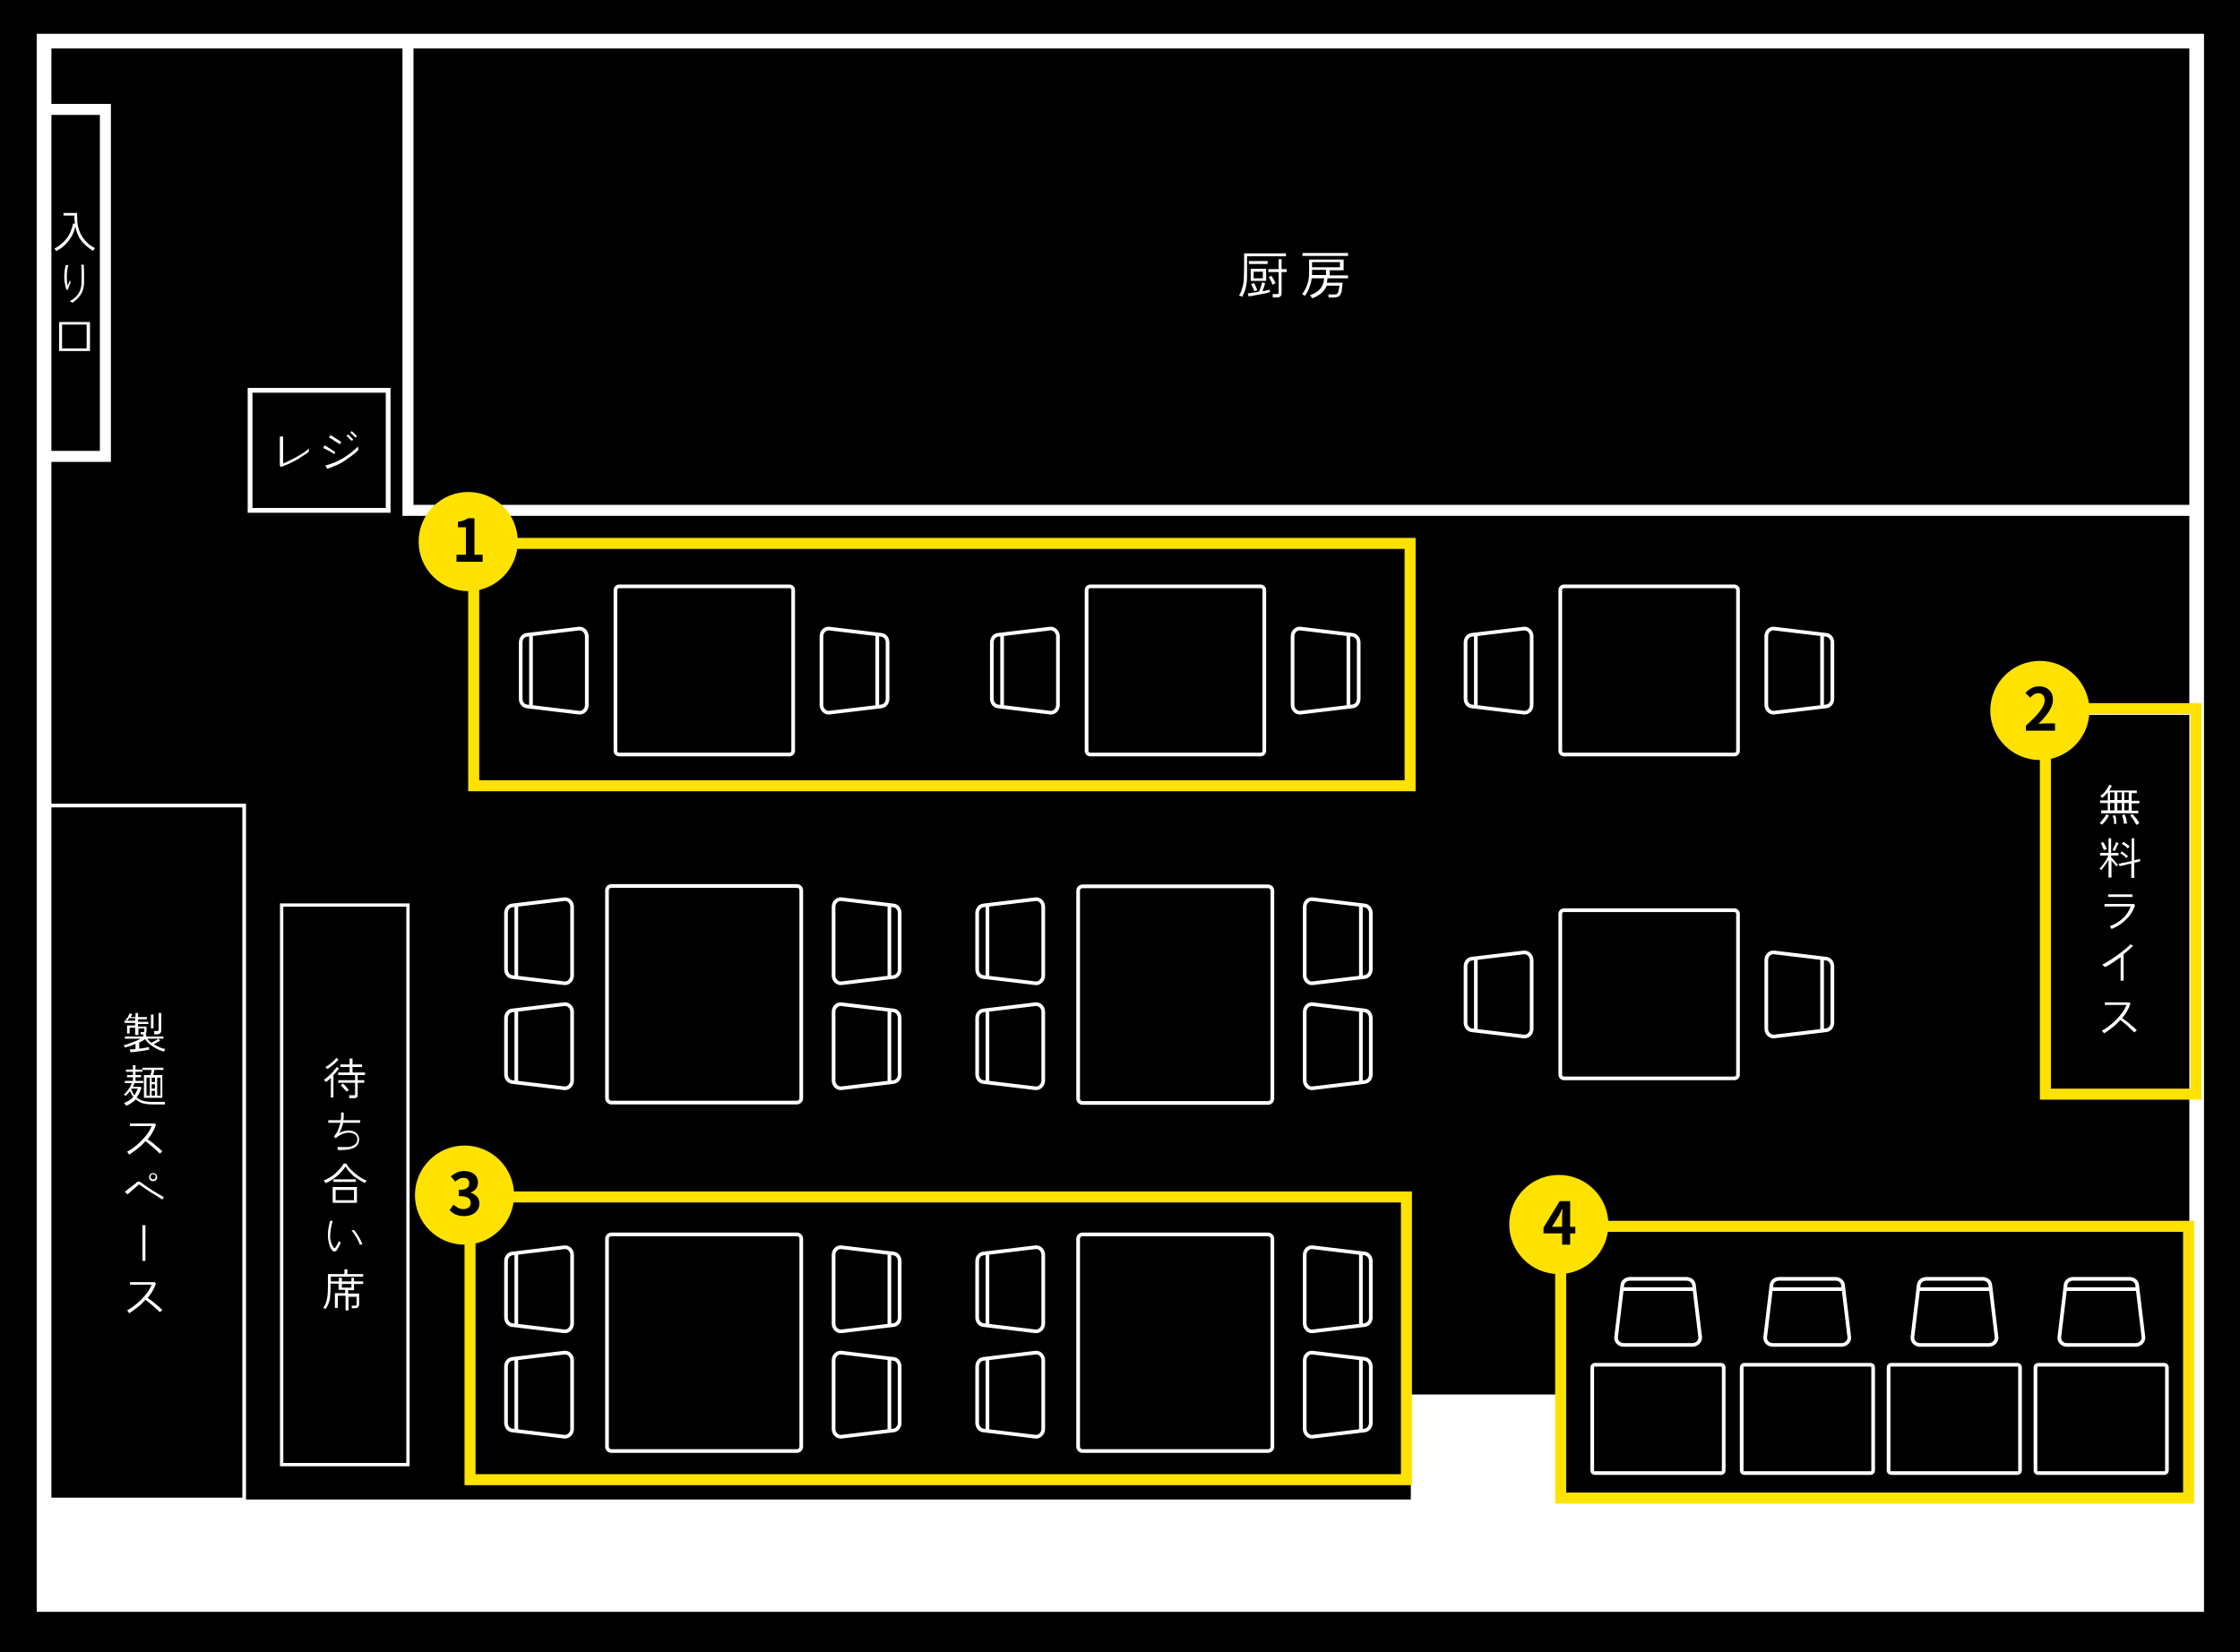 <svg width="610" height="450" viewBox="0 0 610 450" fill="none" xmlns="http://www.w3.org/2000/svg">
<rect x="0" y="0" width="610" height="450" fill="#808080" stroke="none"/>
<g clip-path="url(#clip0_152_145)">
<path d="M610 0H0V450H610V0Z" fill="black"/>
<path d="M105.7 106.3H68.1V139H105.7V106.3Z" stroke="white" stroke-width="1.3" stroke-miterlimit="10"/>
<path d="M28.7 29.8H12V124.3H28.7V29.8Z" stroke="white" stroke-width="3" stroke-miterlimit="10"/>
<path d="M598.1 11.2H111.1V139H598.1V11.2Z" stroke="white" stroke-width="3" stroke-miterlimit="10"/>
<path d="M598.2 11.2H12V437H598.2V11.2Z" stroke="white" stroke-width="4" stroke-miterlimit="10"/>
<path d="M598.2 408.4H12V437H598.2V408.4Z" fill="white"/>
<path d="M346.5 394V337.4C346.5 336.737 345.963 336.2 345.3 336.2H294.8C294.137 336.2 293.6 336.737 293.6 337.4V394C293.6 394.663 294.137 395.2 294.8 395.2H345.3C345.963 395.2 346.5 394.663 346.5 394Z" stroke="white" stroke-miterlimit="10"/>
<path d="M468.7 371.7H434.3C433.913 371.7 433.6 372.013 433.6 372.4V400.5C433.6 400.887 433.913 401.2 434.3 401.2H468.7C469.086 401.2 469.4 400.887 469.4 400.5V372.4C469.4 372.013 469.086 371.7 468.7 371.7Z" stroke="white" stroke-miterlimit="10"/>
<path d="M459.199 348.3H443.899C442.799 348.3 441.899 349 441.799 350L440.099 364.2C439.999 365.3 440.899 366.3 442.199 366.3H460.899C462.099 366.3 463.099 365.3 462.999 364.2L461.299 350C461.199 349 460.299 348.3 459.199 348.3Z" stroke="white" stroke-miterlimit="10"/>
<path d="M441.6 351.1H461.4" stroke="white" stroke-miterlimit="10"/>
<path d="M167.6 160.7V204.5C167.6 205.052 168.047 205.5 168.6 205.5H215C215.552 205.5 216 205.052 216 204.5V160.7C216 160.148 215.552 159.7 215 159.7H168.6C168.047 159.7 167.6 160.148 167.6 160.7Z" stroke="white" stroke-miterlimit="10"/>
<path d="M141.8 175V190.3C141.8 191.4 142.5 192.3 143.5 192.4L157.7 194.1C158.8 194.2 159.8 193.3 159.8 192V173.3C159.8 172.1 158.8 171.1 157.7 171.2L143.5 172.9C142.5 173 141.8 173.9 141.8 175Z" stroke="white" stroke-miterlimit="10"/>
<path d="M144.6 192.5V172.7" stroke="white" stroke-miterlimit="10"/>
<path d="M241.7 190.3V175C241.7 173.9 241 173 240 172.9L225.8 171.2C224.7 171.1 223.7 172 223.7 173.3V192C223.7 193.2 224.7 194.2 225.8 194.1L240 192.4C241 192.3 241.7 191.4 241.7 190.3Z" stroke="white" stroke-miterlimit="10"/>
<path d="M238.9 172.7V192.6" stroke="white" stroke-miterlimit="10"/>
<path d="M295.899 160.7V204.5C295.899 205.052 296.347 205.5 296.899 205.5H343.299C343.852 205.5 344.299 205.052 344.299 204.5V160.7C344.299 160.148 343.852 159.7 343.299 159.7H296.899C296.347 159.7 295.899 160.148 295.899 160.7Z" stroke="white" stroke-miterlimit="10"/>
<path d="M270.1 175V190.3C270.1 191.4 270.8 192.3 271.8 192.4L286 194.1C287.1 194.2 288.1 193.3 288.1 192V173.3C288.1 172.1 287.1 171.1 286 171.2L271.8 172.9C270.8 173 270.1 173.9 270.1 175Z" stroke="white" stroke-miterlimit="10"/>
<path d="M272.899 192.5V172.7" stroke="white" stroke-miterlimit="10"/>
<path d="M370 190.3V175C370 173.9 369.3 173 368.3 172.9L354.1 171.2C353 171.1 352 172 352 173.3V192C352 193.2 353 194.2 354.1 194.1L368.3 192.4C369.3 192.3 370 191.4 370 190.3Z" stroke="white" stroke-miterlimit="10"/>
<path d="M367.2 172.7V192.6" stroke="white" stroke-miterlimit="10"/>
<path d="M424.899 160.7V204.5C424.899 205.052 425.347 205.5 425.899 205.5H472.299C472.852 205.5 473.299 205.052 473.299 204.5V160.7C473.299 160.148 472.852 159.7 472.299 159.7H425.899C425.347 159.7 424.899 160.148 424.899 160.7Z" stroke="white" stroke-miterlimit="10"/>
<path d="M399.1 175V190.3C399.1 191.4 399.8 192.3 400.8 192.4L415 194.1C416.1 194.2 417.1 193.3 417.1 192V173.3C417.1 172.1 416.1 171.1 415 171.2L400.8 172.9C399.8 173 399.1 173.9 399.1 175Z" stroke="white" stroke-miterlimit="10"/>
<path d="M401.899 192.5V172.7" stroke="white" stroke-miterlimit="10"/>
<path d="M499 190.3V175C499 173.9 498.3 173 497.3 172.9L483.1 171.2C482 171.1 481 172 481 173.3V192C481 193.2 482 194.2 483.1 194.1L497.3 192.4C498.3 192.3 499 191.4 499 190.3Z" stroke="white" stroke-miterlimit="10"/>
<path d="M496.2 172.7V192.6" stroke="white" stroke-miterlimit="10"/>
<path d="M424.899 248.9V292.7C424.899 293.252 425.347 293.7 425.899 293.7H472.299C472.852 293.7 473.299 293.252 473.299 292.7V248.9C473.299 248.348 472.852 247.9 472.299 247.9H425.899C425.347 247.9 424.899 248.348 424.899 248.9Z" stroke="white" stroke-miterlimit="10"/>
<path d="M399.1 263.2V278.5C399.1 279.6 399.8 280.5 400.8 280.6L415 282.3C416.1 282.4 417.1 281.5 417.1 280.2V261.5C417.1 260.3 416.1 259.3 415 259.4L400.8 261.1C399.8 261.2 399.1 262.1 399.1 263.2Z" stroke="white" stroke-miterlimit="10"/>
<path d="M401.899 280.7V260.9" stroke="white" stroke-miterlimit="10"/>
<path d="M499 278.5V263.2C499 262.1 498.3 261.2 497.3 261.1L483.1 259.4C482 259.3 481 260.2 481 261.5V280.2C481 281.4 482 282.4 483.1 282.3L497.3 280.6C498.3 280.5 499 279.6 499 278.5Z" stroke="white" stroke-miterlimit="10"/>
<path d="M496.2 261V280.8" stroke="white" stroke-miterlimit="10"/>
<path d="M373.3 358.8V343.5C373.3 342.4 372.6 341.5 371.6 341.4L357.4 339.7C356.3 339.6 355.3 340.5 355.3 341.8V360.5C355.3 361.7 356.3 362.7 357.4 362.6L371.6 360.9C372.6 360.8 373.3 359.9 373.3 358.8Z" stroke="white" stroke-miterlimit="10"/>
<path d="M370.6 341.3V361.1" stroke="white" stroke-miterlimit="10"/>
<path d="M373.3 387.5V372.2C373.3 371.1 372.6 370.2 371.6 370.1L357.4 368.4C356.3 368.3 355.3 369.2 355.3 370.5V389.2C355.3 390.4 356.3 391.4 357.4 391.3L371.6 389.6C372.6 389.5 373.3 388.6 373.3 387.5Z" stroke="white" stroke-miterlimit="10"/>
<path d="M370.6 369.9V389.7" stroke="white" stroke-miterlimit="10"/>
<path d="M266.1 358.8V343.5C266.1 342.4 266.8 341.5 267.8 341.4L282 339.7C283.1 339.6 284.1 340.5 284.1 341.8V360.5C284.1 361.7 283.1 362.7 282 362.6L267.8 360.9C266.8 360.8 266.1 359.9 266.1 358.8Z" stroke="white" stroke-miterlimit="10"/>
<path d="M268.899 341.3V361.1" stroke="white" stroke-miterlimit="10"/>
<path d="M266.1 387.5V372.2C266.1 371.1 266.8 370.2 267.8 370.1L282 368.4C283.1 368.3 284.1 369.2 284.1 370.5V389.2C284.1 390.4 283.1 391.4 282 391.3L267.8 389.6C266.8 389.5 266.1 388.6 266.1 387.5Z" stroke="white" stroke-miterlimit="10"/>
<path d="M268.899 369.9V389.7" stroke="white" stroke-miterlimit="10"/>
<path d="M218.2 394V337.4C218.2 336.737 217.663 336.2 217 336.2H166.5C165.837 336.2 165.3 336.737 165.3 337.4V394C165.3 394.663 165.837 395.2 166.5 395.2H217C217.663 395.2 218.2 394.663 218.2 394Z" stroke="white" stroke-miterlimit="10"/>
<path d="M245 358.8V343.5C245 342.4 244.3 341.5 243.3 341.4L229.1 339.7C228 339.6 227 340.5 227 341.8V360.5C227 361.7 228 362.7 229.1 362.6L243.3 360.9C244.3 360.8 245 359.9 245 358.8Z" stroke="white" stroke-miterlimit="10"/>
<path d="M242.2 341.3V361.1" stroke="white" stroke-miterlimit="10"/>
<path d="M245 387.5V372.2C245 371.1 244.3 370.2 243.3 370.1L229.1 368.4C228 368.3 227 369.2 227 370.5V389.2C227 390.4 228 391.4 229.1 391.3L243.3 389.6C244.3 389.5 245 388.6 245 387.5Z" stroke="white" stroke-miterlimit="10"/>
<path d="M242.2 369.9V389.7" stroke="white" stroke-miterlimit="10"/>
<path d="M137.8 358.8V343.5C137.8 342.4 138.5 341.5 139.5 341.4L153.7 339.7C154.8 339.6 155.8 340.5 155.8 341.8V360.5C155.8 361.7 154.8 362.7 153.7 362.6L139.5 360.9C138.5 360.8 137.8 359.9 137.8 358.8Z" stroke="white" stroke-miterlimit="10"/>
<path d="M140.6 341.3V361.1" stroke="white" stroke-miterlimit="10"/>
<path d="M137.8 387.5V372.2C137.8 371.1 138.5 370.2 139.5 370.1L153.7 368.4C154.8 368.3 155.8 369.2 155.8 370.5V389.2C155.8 390.4 154.8 391.4 153.7 391.3L139.5 389.6C138.5 389.5 137.8 388.6 137.8 387.5Z" stroke="white" stroke-miterlimit="10"/>
<path d="M140.6 369.9V389.7" stroke="white" stroke-miterlimit="10"/>
<path d="M346.5 299.2V242.6C346.5 241.937 345.963 241.4 345.3 241.4H294.8C294.137 241.4 293.6 241.937 293.6 242.6V299.2C293.6 299.863 294.137 300.4 294.8 300.4H345.3C345.963 300.4 346.5 299.863 346.5 299.2Z" stroke="white" stroke-miterlimit="10"/>
<path d="M373.3 264V248.7C373.3 247.6 372.6 246.7 371.6 246.6L357.4 244.9C356.3 244.8 355.3 245.7 355.3 247V265.7C355.3 266.9 356.3 267.9 357.4 267.8L371.6 266.1C372.6 266 373.3 265.1 373.3 264Z" stroke="white" stroke-miterlimit="10"/>
<path d="M370.6 246.4V266.2" stroke="white" stroke-miterlimit="10"/>
<path d="M373.3 292.6V277.3C373.3 276.2 372.6 275.3 371.6 275.2L357.4 273.5C356.3 273.4 355.3 274.3 355.3 275.6V294.3C355.3 295.5 356.3 296.5 357.4 296.4L371.6 294.7C372.6 294.6 373.3 293.7 373.3 292.6Z" stroke="white" stroke-miterlimit="10"/>
<path d="M370.6 275.1V294.9" stroke="white" stroke-miterlimit="10"/>
<path d="M266.1 264V248.7C266.1 247.6 266.8 246.7 267.8 246.6L282 244.9C283.1 244.8 284.1 245.7 284.1 247V265.7C284.1 266.9 283.1 267.9 282 267.8L267.8 266.1C266.8 266 266.1 265.1 266.1 264Z" stroke="white" stroke-miterlimit="10"/>
<path d="M268.899 246.4V266.2" stroke="white" stroke-miterlimit="10"/>
<path d="M266.1 292.6V277.3C266.1 276.2 266.8 275.3 267.8 275.2L282 273.5C283.1 273.4 284.1 274.3 284.1 275.6V294.3C284.1 295.5 283.1 296.5 282 296.4L267.8 294.7C266.8 294.6 266.1 293.7 266.1 292.6Z" stroke="white" stroke-miterlimit="10"/>
<path d="M268.899 275.1V294.9" stroke="white" stroke-miterlimit="10"/>
<path d="M218.2 299.1V242.5C218.2 241.837 217.663 241.3 217 241.3H166.5C165.837 241.3 165.3 241.837 165.3 242.5V299.1C165.3 299.763 165.837 300.3 166.5 300.3H217C217.663 300.3 218.2 299.763 218.2 299.1Z" stroke="white" stroke-miterlimit="10"/>
<path d="M245 264V248.7C245 247.6 244.3 246.7 243.3 246.6L229.1 244.9C228 244.8 227 245.7 227 247V265.7C227 266.9 228 267.9 229.1 267.8L243.3 266.1C244.3 266 245 265.1 245 264Z" stroke="white" stroke-miterlimit="10"/>
<path d="M242.2 246.4V266.2" stroke="white" stroke-miterlimit="10"/>
<path d="M245 292.6V277.3C245 276.2 244.3 275.3 243.3 275.2L229.1 273.5C228 273.4 227 274.3 227 275.6V294.3C227 295.5 228 296.5 229.1 296.4L243.3 294.7C244.3 294.6 245 293.7 245 292.6Z" stroke="white" stroke-miterlimit="10"/>
<path d="M242.2 275.1V294.9" stroke="white" stroke-miterlimit="10"/>
<path d="M137.8 264V248.7C137.8 247.6 138.5 246.7 139.5 246.6L153.7 244.9C154.8 244.8 155.8 245.7 155.8 247V265.7C155.8 266.9 154.8 267.9 153.7 267.8L139.5 266.1C138.5 266 137.8 265.1 137.8 264Z" stroke="white" stroke-miterlimit="10"/>
<path d="M140.6 246.4V266.2" stroke="white" stroke-miterlimit="10"/>
<path d="M137.8 292.6V277.3C137.8 276.2 138.5 275.3 139.5 275.2L153.7 273.5C154.8 273.4 155.8 274.3 155.8 275.6V294.3C155.8 295.5 154.8 296.5 153.7 296.4L139.5 294.7C138.5 294.6 137.8 293.7 137.8 292.6Z" stroke="white" stroke-miterlimit="10"/>
<path d="M140.6 275.1V294.9" stroke="white" stroke-miterlimit="10"/>
<path d="M509.4 371.7H475C474.613 371.7 474.3 372.013 474.3 372.4V400.5C474.3 400.887 474.613 401.2 475 401.2H509.4C509.786 401.2 510.1 400.887 510.1 400.5V372.4C510.1 372.013 509.786 371.7 509.4 371.7Z" stroke="white" stroke-miterlimit="10"/>
<path d="M499.8 348.3H484.5C483.4 348.3 482.5 349 482.4 350L480.7 364.2C480.6 365.3 481.5 366.3 482.8 366.3H501.5C502.7 366.3 503.7 365.3 503.6 364.2L501.9 350C501.8 349 500.9 348.3 499.8 348.3Z" stroke="white" stroke-miterlimit="10"/>
<path d="M482.3 351.1H502.1" stroke="white" stroke-miterlimit="10"/>
<path d="M549.4 371.7H515C514.613 371.7 514.3 372.013 514.3 372.4V400.5C514.3 400.887 514.613 401.2 515 401.2H549.4C549.786 401.2 550.1 400.887 550.1 400.5V372.4C550.1 372.013 549.786 371.7 549.4 371.7Z" stroke="white" stroke-miterlimit="10"/>
<path d="M539.9 348.3H524.6C523.5 348.3 522.6 349 522.5 350L520.8 364.2C520.7 365.3 521.6 366.3 522.9 366.3H541.6C542.8 366.3 543.8 365.3 543.7 364.2L542 350C541.9 349 541 348.3 539.9 348.3Z" stroke="white" stroke-miterlimit="10"/>
<path d="M522.3 351.1H542.1" stroke="white" stroke-miterlimit="10"/>
<path d="M589.4 371.7H555C554.613 371.7 554.3 372.013 554.3 372.4V400.5C554.3 400.887 554.613 401.2 555 401.2H589.4C589.786 401.2 590.1 400.887 590.1 400.5V372.4C590.1 372.013 589.786 371.7 589.4 371.7Z" stroke="white" stroke-miterlimit="10"/>
<path d="M579.9 348.3H564.6C563.5 348.3 562.6 349 562.5 350L560.8 364.2C560.7 365.3 561.6 366.3 562.9 366.3H581.6C582.8 366.3 583.8 365.3 583.7 364.2L582 350C581.9 349 581 348.3 579.9 348.3Z" stroke="white" stroke-miterlimit="10"/>
<path d="M562.399 351.1H582.199" stroke="white" stroke-miterlimit="10"/>
<path d="M598.1 194.1H556.6V298H598.1V194.1Z" stroke="white" stroke-width="1.2" stroke-miterlimit="10"/>
<path d="M66.5 219.4H12V408.4H66.5V219.4Z" stroke="white" stroke-miterlimit="10"/>
<path d="M111.1 246.5H76.7V398.9H111.1V246.5Z" stroke="white" stroke-width="0.9" stroke-miterlimit="10"/>
<path d="M424.9 379.8H384.2V412.5H424.9V379.8Z" fill="white"/>
<path d="M35.5 286.5L35.3 285.8C35.5 285.8 35.7 285.8 36 285.8C36.3 285.8 36.6 285.8 36.9 285.7V284.3C36.4 284.5 35.9 284.7 35.4 284.9C34.9 285.1 34.4 285.2 33.9 285.3C33.9 285.3 33.9 285.2 33.9 285.1C33.9 285.1 33.9 284.9 33.8 284.8C33.8 284.8 33.8 284.6 33.7 284.6C34.2 284.6 34.7 284.4 35.2 284.2C35.7 284 36.3 283.8 36.8 283.6C37.3 283.4 37.8 283.2 38.2 282.9H34V282.3H39V281.5H39.8V282.3H44.5V282.9H40.1C40.4 283.3 40.8 283.7 41.2 284C41.5 283.9 41.8 283.7 42.2 283.5C42.6 283.3 42.9 283.1 43.1 282.9L43.6 283.4C43.4 283.6 43.1 283.7 42.8 283.9C42.5 284.1 42.2 284.2 41.9 284.4C42.3 284.7 42.8 284.9 43.4 285.2C44 285.5 44.5 285.6 45 285.7C45 285.7 45 285.7 44.9 285.9C44.8 286.1 44.8 286.1 44.7 286.2C44.7 286.2 44.7 286.4 44.6 286.4C43.9 286.2 43.3 286 42.6 285.6C42 285.3 41.4 284.9 40.9 284.5C40.4 284.1 39.9 283.6 39.5 283C39.3 283.2 39 283.3 38.8 283.5C38.5 283.7 38.2 283.8 37.9 283.9V285.6C38.4 285.6 38.9 285.5 39.4 285.4C39.9 285.3 40.3 285.2 40.6 285.2V285.9C40.3 285.9 40 286 39.5 286.1C39.1 286.1 38.6 286.3 38.1 286.3C37.6 286.3 37.2 286.4 36.7 286.5C36.2 286.6 35.9 286.5 35.6 286.6L35.5 286.5ZM36.8 281.7V279.9H35.3V281.5H34.6V279.3H36.8V278.6H33.9V278H36.8V277.3H35.2C35 277.6 34.8 277.8 34.7 278C34.7 278 34.7 278 34.5 277.9C34.5 277.9 34.3 277.9 34.3 277.8C34.3 277.7 34.2 277.8 34.1 277.8C34.2 277.7 34.4 277.5 34.6 277.3C34.8 277.1 34.9 276.9 35 276.6C35.1 276.4 35.2 276.2 35.3 276L36 276.2C36 276.3 35.9 276.4 35.8 276.6C35.7 276.8 35.7 276.8 35.6 277H36.9V275.9H37.6V277H40V277.6H37.6V278.3H40.4V278.9H37.6V279.6H39.9V280.8C39.9 281.4 39.6 281.7 38.9 281.7H38.3C38.3 281.7 38.3 281.5 38.3 281.4C38.3 281.3 38.3 281.2 38.3 281.1H38.9C39.2 281.1 39.3 281 39.3 280.8C39.3 280.8 39.3 280.8 39.3 280.6C39.3 280.4 39.3 280.4 39.3 280.3V280.1H37.7V281.9H37L36.8 281.7ZM41.1 280.1V276.3H41.8V280.1H41.1ZM42 281.5C42 281.4 42 281.3 42 281.1C42 281 42 280.8 41.9 280.8H42.8C43 280.8 43.1 280.8 43.1 280.8C43.1 280.8 43.2 280.6 43.2 280.5V275.9H43.9V280.7C43.9 281.3 43.5 281.7 42.8 281.7H41.9L42 281.5Z" fill="white"/>
<path d="M34.2 301C34.2 301 34.2 301 34.1 300.8C34 300.6 34 300.6 33.9 300.6C33.9 300.6 33.8 300.5 33.8 300.4C34.3 300.2 34.7 300 35.2 299.7C35.6 299.4 36 299.1 36.3 298.8C36 298.4 35.7 297.8 35.4 297.2C35.2 297.4 35 297.7 34.8 297.9C34.6 298.1 34.4 298.3 34.2 298.5C34.2 298.5 34.2 298.5 34.1 298.4C34.1 298.4 34 298.3 33.9 298.2C33.9 298.2 33.8 298.2 33.7 298.1C34 297.9 34.3 297.6 34.6 297.2C34.9 296.8 35.1 296.5 35.4 296.1C35.6 295.7 35.8 295.3 35.9 295H34V294.4H36.2V293.4H34.6V292.8H36.2V291.9H34.3V291.3H36.2V290.1H36.9V291.3H38.8V291.9H36.9V292.8H38.4V293.4H36.9V294.4H39V295H36.6C36.6 295.2 36.5 295.3 36.4 295.5C36.3 295.7 36.3 295.8 36.2 296H38.3L38.5 296.2C38.4 296.7 38.2 297.2 38 297.6C37.8 298 37.5 298.5 37.2 298.9C37.7 299.3 38.2 299.6 38.9 299.8C39.6 300 40.3 300.1 41.2 300.1C42.1 300.1 42.8 300.1 43.3 300.1C43.9 300.1 44.4 300.1 44.9 300.1C44.9 300.1 44.9 300.1 44.9 300.3C44.9 300.4 44.9 300.5 44.9 300.6C44.9 300.7 44.9 300.8 44.9 300.8C44.6 300.8 44.1 300.8 43.5 300.8C42.9 300.8 42.2 300.8 41.4 300.8C40.6 300.8 39.6 300.7 38.9 300.5C38.2 300.3 37.5 299.9 37 299.4C36.3 300.1 35.5 300.7 34.5 301.1L34.2 301ZM36.6 298.3C37 297.7 37.3 297.1 37.5 296.5H35.7C35.8 296.9 36 297.2 36.1 297.5C36.2 297.8 36.4 298.1 36.6 298.3ZM39.2 299V292.8H41C41 292.6 41 292.4 41.2 292.1C41.2 291.8 41.3 291.6 41.3 291.4H38.8V290.8H44.5V291.4H42C42 291.6 42 291.8 41.9 292.1C41.9 292.4 41.8 292.6 41.7 292.8H44.2V299H39.1H39.2ZM39.9 298.4H40.8V293.5H39.9V298.4ZM41.3 294.7H42.2V293.5H41.3V294.7ZM41.3 296.5H42.2V295.3H41.3V296.5ZM41.3 298.4H42.2V297.1H41.3V298.4ZM42.8 298.4H43.7V293.5H42.8V298.4Z" fill="white"/>
<path d="M35.101 314.4C35.101 314.4 35.101 314.3 35.001 314.2C35.001 314.2 34.801 314 34.801 313.9C34.801 313.9 34.701 313.8 34.601 313.7C35.301 313.3 36.001 312.9 36.701 312.3C37.401 311.8 38.001 311.2 38.601 310.6C39.201 310 39.701 309.4 40.201 308.7C40.701 308 41.001 307.4 41.301 306.7C41.001 306.7 40.701 306.7 40.301 306.7C39.901 306.7 39.401 306.7 39.001 306.7C38.501 306.7 38.001 306.7 37.601 306.7C37.101 306.7 36.701 306.7 36.301 306.7C35.901 306.7 35.601 306.7 35.401 306.7C35.401 306.7 35.401 306.6 35.401 306.5C35.401 306.4 35.401 306.3 35.401 306.2C35.401 306.1 35.401 306 35.401 306C35.601 306 35.901 306 36.301 306C36.701 306 37.101 306 37.501 306C37.901 306 38.401 306 38.901 306C39.401 306 39.801 306 40.301 306C40.701 306 41.101 306 41.401 306C41.701 306 42.001 306 42.101 306C42.101 306 42.101 306 42.301 306.2C42.501 306.4 42.401 306.3 42.501 306.4C42.501 306.4 42.401 306.6 42.301 306.7C42.301 306.8 42.201 306.9 42.201 307.1C41.701 308.2 41.101 309.3 40.201 310.3C40.501 310.5 40.801 310.7 41.201 311C41.601 311.3 42.001 311.6 42.301 311.9C42.701 312.2 43.001 312.5 43.401 312.8C43.701 313.1 44.001 313.4 44.201 313.6C44.201 313.6 44.201 313.6 44.001 313.8C44.001 313.8 43.801 314 43.701 314C43.601 314 43.601 314.1 43.501 314.2C43.301 314 43.101 313.7 42.701 313.4C42.401 313.1 42.001 312.8 41.601 312.4C41.201 312.1 40.801 311.8 40.501 311.5C40.201 311.2 39.801 311 39.601 310.8C39.001 311.5 38.301 312.2 37.501 312.8C36.701 313.4 36.001 314 35.101 314.5V314.4Z" fill="white"/>
<path d="M44.2 326.7C44 326.6 43.7 326.4 43.4 326.2C43.1 326 42.7 325.7 42.3 325.5C41.9 325.2 41.5 325 41 324.7C40.6 324.4 40.2 324.2 39.8 323.9C39.4 323.6 39.1 323.4 38.8 323.2C38.5 323 38.3 322.9 38.2 322.8C38.1 322.7 38 322.6 37.9 322.6C37.9 322.6 37.7 322.6 37.6 322.8C37.6 322.8 37.5 322.9 37.3 323.1C37.1 323.2 36.9 323.4 36.7 323.6C36.5 323.8 36.2 324 36 324.2C35.8 324.4 35.5 324.6 35.3 324.8C35.1 325 34.9 325.2 34.7 325.3C34.7 325.3 34.7 325.2 34.5 325.1C34.5 325.1 34.3 324.9 34.2 324.8C34.1 324.7 34.1 324.7 34 324.6C34.2 324.5 34.4 324.3 34.6 324.1C34.8 323.9 35.1 323.7 35.4 323.5C35.7 323.3 35.9 323.1 36.2 322.9C36.5 322.7 36.7 322.5 36.8 322.4C37 322.3 37.1 322.2 37.1 322.1C37.3 321.9 37.6 321.8 37.7 321.8C37.8 321.8 38.1 321.8 38.4 322.1C38.5 322.1 38.7 322.3 39 322.5C39.3 322.7 39.6 322.9 40 323.2C40.4 323.5 40.8 323.7 41.2 324C41.6 324.3 42.1 324.6 42.5 324.8C42.9 325.1 43.3 325.3 43.7 325.5C44.1 325.7 44.3 325.9 44.6 326C44.6 326 44.6 326 44.5 326.2C44.5 326.3 44.4 326.4 44.3 326.5L44.2 326.7ZM41.7 321.7C41.4 321.7 41.1 321.6 40.9 321.4C40.7 321.2 40.6 320.9 40.6 320.6C40.6 320.3 40.7 320 40.9 319.8C41.1 319.6 41.4 319.5 41.7 319.5C42 319.5 42.3 319.6 42.5 319.8C42.7 320 42.8 320.3 42.8 320.6C42.8 320.9 42.7 321.2 42.5 321.4C42.3 321.6 42 321.7 41.7 321.7ZM41.7 321.2C41.9 321.2 42.1 321.2 42.2 321C42.3 320.9 42.4 320.7 42.4 320.5C42.4 320.3 42.4 320.1 42.2 320C42.1 319.9 41.9 319.8 41.7 319.8C41.5 319.8 41.3 319.8 41.2 320C41.1 320.1 41 320.3 41 320.5C41 320.7 41 320.9 41.2 321C41.3 321.1 41.5 321.2 41.7 321.2Z" fill="white"/>
<path d="M38.8 343.5C38.8 343.2 38.8 342.8 38.8 342.3C38.8 341.8 38.8 341.2 38.8 340.6C38.8 340 38.8 339.3 38.8 338.6V336.6C38.8 336 38.8 335.4 38.8 334.9C38.8 334.4 38.8 334 38.8 333.7H39.6C39.6 334 39.6 334.4 39.6 334.9C39.6 335.4 39.6 336 39.6 336.6C39.6 337.2 39.6 337.9 39.6 338.5C39.6 339.1 39.6 339.8 39.6 340.4C39.6 341 39.6 341.6 39.6 342.1C39.6 342.6 39.6 343 39.6 343.4H38.8V343.5Z" fill="white"/>
<path d="M35.101 357.6C35.101 357.6 35.101 357.5 35.001 357.4C35.001 357.4 34.801 357.2 34.801 357.1C34.801 357.1 34.701 357 34.601 356.9C35.301 356.5 36.001 356.1 36.701 355.5C37.401 355 38.001 354.4 38.601 353.8C39.201 353.2 39.701 352.6 40.201 351.9C40.701 351.2 41.001 350.6 41.301 349.9C41.001 349.9 40.701 349.9 40.301 349.9C39.901 349.9 39.401 349.9 39.001 349.9C38.501 349.9 38.001 349.9 37.601 349.9C37.101 349.9 36.701 349.9 36.301 349.9C35.901 349.9 35.601 349.9 35.401 349.9C35.401 349.9 35.401 349.8 35.401 349.7C35.401 349.6 35.401 349.5 35.401 349.4C35.401 349.3 35.401 349.2 35.401 349.2C35.601 349.2 35.901 349.2 36.301 349.2C36.701 349.2 37.101 349.2 37.501 349.2C37.901 349.2 38.401 349.2 38.901 349.2C39.401 349.2 39.801 349.2 40.301 349.2C40.701 349.2 41.101 349.2 41.401 349.2C41.701 349.2 42.001 349.2 42.101 349.2C42.101 349.2 42.101 349.2 42.301 349.4C42.501 349.6 42.401 349.5 42.501 349.6C42.501 349.6 42.401 349.8 42.301 349.9C42.301 350 42.201 350.1 42.201 350.3C41.701 351.4 41.101 352.5 40.201 353.5C40.501 353.7 40.801 353.9 41.201 354.2C41.601 354.5 42.001 354.8 42.301 355.1C42.701 355.4 43.001 355.7 43.401 356C43.701 356.3 44.001 356.6 44.201 356.8C44.201 356.8 44.201 356.8 44.001 357C44.001 357 43.801 357.2 43.701 357.2C43.601 357.2 43.601 357.3 43.501 357.4C43.301 357.2 43.101 356.9 42.701 356.6C42.401 356.3 42.001 356 41.601 355.6C41.201 355.3 40.801 355 40.501 354.7C40.201 354.4 39.801 354.2 39.601 354C39.001 354.7 38.301 355.4 37.501 356C36.701 356.6 36.001 357.2 35.101 357.7V357.6Z" fill="white"/>
<path d="M25.3 68.3C24 67.5 22.9 66.5 22.1 65.5C21.3 64.5 20.8 63.1 20.5 61.7C20.3 62.6 20 63.5 19.5 64.4C19 65.2 18.4 66 17.7 66.7C17 67.4 16.2 67.9 15.3 68.4C15.3 68.4 15.3 68.3 15.2 68.2C15.2 68.2 15.1 68 15 67.9C15 67.9 14.9 67.8 14.8 67.7C15.8 67.2 16.6 66.6 17.3 65.9C18 65.2 18.6 64.4 19 63.6C19.4 62.7 19.7 61.9 19.9 60.9H20.4C20.3 60.3 20.2 59.5 20.3 58.7H17.3V58H21C21 59.6 21 61 21.4 62.2C21.7 63.4 22.3 64.4 23 65.3C23.7 66.2 24.7 67 25.9 67.6C25.9 67.6 25.8 67.6 25.7 67.8C25.6 68 25.5 68 25.5 68.1C25.5 68.1 25.4 68.3 25.3 68.3Z" fill="white"/>
<path d="M18.7 78.8C18.7 78.9 18.5 79 18.4 79C18.3 79 18.1 79 18.1 78.8C17.9 78.4 17.8 78 17.7 77.4C17.6 76.8 17.5 76.2 17.5 75.6C17.5 75 17.5 74.6 17.6 74C17.6 73.4 17.8 72.8 17.9 72.2C17.9 72.2 18 72.2 18.1 72.2C18.2 72.2 18.3 72.2 18.4 72.2C18.5 72.2 18.6 72.2 18.6 72.2C18.3 73.3 18.2 74.3 18.2 75.2C18.2 76.1 18.2 76.9 18.4 77.6V77.7C18.4 77.7 18.4 77.7 18.5 77.6C18.5 77.5 18.6 77.4 18.7 77.2C18.7 77 18.9 76.9 18.9 76.7C18.9 76.5 19 76.4 19.1 76.3C19.1 76.3 19.1 76.3 19.1 76.5C19.1 76.7 19.1 76.7 19.2 76.8C19.2 76.8 19.2 76.9 19.2 77C19.2 77.2 19 77.4 18.9 77.7C18.8 78 18.7 78.2 18.6 78.5C18.5 78.7 18.4 78.9 18.3 79.1L18.7 78.8ZM19.7 82.5C19.7 82.5 19.7 82.5 19.5 82.3C19.5 82.3 19.3 82.1 19.2 82.1C19.1 82.1 19 82 19 82C20.1 81.5 20.9 80.7 21.4 79.9C22 79 22.2 78 22.2 76.7C22.2 75.4 22.2 75.4 22.2 74.8C22.2 74.3 22.2 73.8 22.2 73.3C22.2 72.9 22.2 72.5 22.1 72.1C22.1 72.1 22.2 72.1 22.3 72.1C22.4 72.1 22.5 72.1 22.6 72.1C22.7 72.1 22.8 72.1 22.8 72.1C22.8 72.7 22.9 73.4 22.9 74.2C22.9 75 22.9 75.8 22.9 76.7C22.9 78.1 22.6 79.3 22 80.2C21.4 81.1 20.6 81.9 19.5 82.6L19.7 82.5Z" fill="white"/>
<path d="M16.1 95.6V87.7H24.5V95.6H16.1ZM16.9 94.9H23.6V88.4H16.9V94.9Z" fill="white"/>
<path d="M90.1 299V293.6C89.9 293.8 89.6 294 89.4 294.2C89.2 294.4 88.9 294.6 88.7 294.7C88.7 294.7 88.7 294.7 88.6 294.5C88.6 294.5 88.5 294.3 88.4 294.3C88.4 294.3 88.3 294.2 88.2 294.1C88.5 293.9 88.8 293.7 89.1 293.4C89.4 293.1 89.8 292.8 90.1 292.5C90.4 292.2 90.8 291.8 91 291.5C91.3 291.2 91.5 290.9 91.7 290.6L92.3 291C92.1 291.3 91.9 291.6 91.6 291.9C91.4 292.2 91.1 292.5 90.8 292.8V298.9H90L90.1 299ZM89.1 291.2C89.1 291.2 89.1 291.2 89 291C89 291 88.9 290.8 88.8 290.8C88.8 290.8 88.7 290.7 88.6 290.6C89 290.4 89.4 290.2 89.7 289.9C90.1 289.6 90.5 289.3 90.8 289C91.1 288.7 91.4 288.4 91.6 288.1L92.2 288.6C91.9 288.9 91.6 289.2 91.2 289.6C90.8 289.9 90.5 290.2 90.1 290.5C89.7 290.8 89.4 291 89.1 291.2ZM95.1 299C95.1 298.9 95.1 298.8 95.1 298.6C95.1 298.4 95.1 298.3 95 298.3H96.2C96.4 298.3 96.5 298.3 96.6 298.3C96.6 298.3 96.7 298.1 96.7 298V294.9H92.1V294.2H96.7V292.8H92.1V292.1H95.2V290.6H92.7V289.9H95.2V288.3H96V289.9H98.6V290.6H96V292.1H99.4V292.8H97.4V294.2H99.2V294.9H97.4V298.2C97.4 298.5 97.4 298.8 97.1 298.9C96.9 299.1 96.6 299.1 96.3 299.1H95.1V299ZM94.4 297.4C94.3 297.2 94.1 297 93.9 296.8C93.7 296.6 93.5 296.3 93.3 296.1C93.1 295.9 92.9 295.7 92.8 295.6L93.4 295.1C93.5 295.2 93.7 295.4 93.9 295.6C94.1 295.8 94.3 296 94.5 296.3C94.7 296.5 94.9 296.7 95 296.9C95 296.9 95 296.9 94.8 297C94.6 297.1 94.6 297.2 94.5 297.2C94.5 297.2 94.4 297.3 94.3 297.3L94.4 297.4Z" fill="white"/>
<path d="M92 313.1C92 313.1 92 313 92 312.9C92 312.8 92 312.7 91.9 312.6C91.9 312.5 91.9 312.4 91.9 312.4C93.2 312.4 94.2 312.4 95 312.4C95.8 312.2 96.4 312 96.8 311.6C97.2 311.2 97.3 310.8 97.3 310.2C97.3 309.7 97.1 309.3 96.7 309C96.3 308.7 95.8 308.5 95.1 308.5C94.4 308.5 93.8 308.6 93.1 308.9C92.5 309.2 91.9 309.5 91.5 310C91.5 310 91.5 310 91.3 309.9C91.3 309.9 91.1 309.8 91.1 309.7C91.1 309.7 91 309.6 90.9 309.6C91.3 309.1 91.7 308.6 92 307.9C92.3 307.2 92.5 306.5 92.7 305.8C92 305.8 91.4 305.8 90.8 305.8C90.2 305.8 89.8 305.8 89.4 305.8C89.4 305.8 89.4 305.7 89.4 305.6C89.4 305.5 89.4 305.4 89.4 305.3C89.4 305.2 89.4 305.1 89.4 305.1C89.7 305.1 90.2 305.1 90.8 305.1C91.4 305.1 92.1 305.1 92.8 305.1C92.8 304.8 92.9 304.4 92.9 304.1C92.9 303.7 92.9 303.4 92.9 303C92.9 303 93 303 93.1 303C93.2 303 93.3 303 93.4 303C93.5 303 93.6 303 93.6 303C93.6 303.3 93.6 303.7 93.6 304C93.6 304.3 93.6 304.7 93.5 305.1C94.1 305.1 94.7 305.1 95.3 305.1C95.9 305.1 96.4 305.1 96.9 305.1C97.4 305.1 97.8 305.1 98.1 305.1C98.1 305.1 98.1 305.2 98.1 305.3C98.1 305.4 98.1 305.5 98.1 305.6C98.1 305.7 98.1 305.8 98.1 305.8C97.8 305.8 97.4 305.8 96.9 305.8C96.4 305.8 95.8 305.8 95.2 305.8C94.6 305.8 94 305.8 93.4 305.8C93.4 306.3 93.2 306.7 93 307.2C92.8 307.7 92.7 308.1 92.4 308.6C92.8 308.4 93.2 308.2 93.6 308.1C94 308 94.5 307.9 94.9 307.9C95.3 307.9 96 308 96.4 308.2C96.8 308.4 97.2 308.7 97.4 309C97.6 309.4 97.8 309.8 97.8 310.2C97.8 311.3 97.4 312.1 96.4 312.6C95.4 313.1 93.9 313.3 91.8 313.2L92 313.1Z" fill="white"/>
<path d="M88.6 322.2C88.6 322.2 88.6 322.1 88.5 322C88.4 321.9 88.4 321.8 88.3 321.7C88.2 321.6 88.2 321.6 88.2 321.5C88.7 321.3 89.3 321 89.8 320.7C90.3 320.4 90.9 320 91.3 319.6C91.7 319.2 92.2 318.7 92.6 318.3C93 317.8 93.3 317.4 93.6 316.9H94.3C94.7 317.6 95.1 318.2 95.7 318.7C96.3 319.3 96.9 319.8 97.6 320.3C98.3 320.8 99 321.2 99.8 321.5C99.8 321.5 99.8 321.5 99.7 321.7C99.7 321.7 99.6 321.9 99.5 322C99.5 322.1 99.4 322.2 99.4 322.2C98.7 321.9 98 321.5 97.3 321C96.6 320.6 96 320.1 95.5 319.5C94.9 318.9 94.5 318.4 94.1 317.7C93.8 318.1 93.5 318.6 93.1 319C92.7 319.4 92.3 319.9 91.8 320.3C91.3 320.7 90.8 321.1 90.3 321.4C89.8 321.7 89.3 322 88.8 322.2H88.6ZM90.6 327.6V323.3H97.2V327.6H90.6ZM90.8 321.9V321.2H96.9V321.9H90.8ZM91.4 326.9H96.4V324.1H91.4V326.9Z" fill="white"/>
<path d="M90.6 340.7C90.2 340.3 89.9 339.8 89.7 339.1C89.5 338.4 89.4 337.7 89.3 337C89.3 336.3 89.3 335.5 89.4 334.8C89.5 334 89.7 333.3 89.9 332.5C89.9 332.5 90 332.5 90.1 332.5C90.2 332.5 90.3 332.5 90.4 332.5C90.5 332.5 90.6 332.5 90.6 332.5C90.4 333.2 90.2 334 90.1 334.7C90 335.4 89.9 336.1 89.9 336.8C89.9 337.4 90 337.9 90.2 338.5C90.4 339 90.6 339.4 90.8 339.7C91 340 91.2 340 91.4 339.7C91.4 339.6 91.6 339.4 91.7 339.2C91.8 339 91.9 338.8 92 338.6C92.1 338.4 92.2 338.2 92.3 338C92.3 338 92.3 338.1 92.5 338.2C92.7 338.3 92.7 338.4 92.7 338.4L92.8 338.5C92.7 338.8 92.5 339.1 92.3 339.5C92.1 339.9 91.9 340.1 91.8 340.4C91.4 341 90.9 341 90.4 340.5L90.6 340.7ZM98 339C97.9 338.6 97.7 338.2 97.4 337.7C97.2 337.2 96.9 336.8 96.6 336.3C96.3 335.8 96 335.5 95.7 335.1C95.7 335.1 95.8 335.1 95.9 335.1C95.9 335.1 96.1 335.1 96.2 335H96.4C96.7 335.3 97 335.7 97.3 336.2C97.6 336.7 97.9 337.1 98.1 337.6C98.4 338.1 98.5 338.5 98.7 338.9C98.7 338.9 98.6 338.9 98.5 338.9C98.4 338.9 98.3 338.9 98.2 339C98.1 339.1 98 339 98 339.1V339Z" fill="white"/>
<path d="M94.1 356.6V352.9H92V356.2H91.2V352.2H94V351.3H92.2V349.6H90V350.5C90 351.5 90 352.3 89.9 353C89.9 353.7 89.7 354.4 89.5 354.9C89.3 355.5 89 356 88.7 356.5C88.7 356.5 88.7 356.5 88.5 356.4C88.5 356.4 88.3 356.4 88.2 356.3C88.1 356.2 88 356.3 88 356.3C88.4 355.7 88.8 354.9 89 354C89.2 353.1 89.3 352 89.3 350.6V347H93.8V345.7H94.6V347H98.9V347.7H90.1V349H92.3V348H93.1V349H95.7V348H96.4V349H98.9V349.7H96.4V351.4H94.8V352.3H97.8V355.3C97.8 355.9 97.4 356.3 96.7 356.3H95.8C95.8 356.2 95.8 356.1 95.8 355.9C95.8 355.8 95.8 355.6 95.7 355.6H96.6C96.8 355.6 96.9 355.6 97 355.6C97 355.6 97.1 355.4 97.1 355.3V353.2H94.9V356.9H94.2L94.1 356.6ZM93.1 350.7H95.7V349.7H93.1V350.7Z" fill="white"/>
<path d="M572.2 221.4V220.7H574V218.7H571.9V218H574V215.9H573.9C573.7 216.2 573.4 216.4 573.2 216.7C573 216.9 572.7 217.1 572.5 217.3C572.5 217.3 572.5 217.3 572.3 217.1C572.1 216.9 572.1 217 572.1 216.9C572.1 216.8 572 216.8 571.9 216.8C572.2 216.6 572.4 216.4 572.7 216.2C573 215.9 573.2 215.7 573.4 215.4C573.6 215.1 573.8 214.8 574 214.5C574.2 214.2 574.3 213.9 574.4 213.7L575.1 214C574.9 214.4 574.7 214.8 574.4 215.3H581.9V216H580.5V218.1H582.6V218.8H580.5V220.8H582.3V221.5H572.2V221.4ZM572.5 224.6C572.5 224.6 572.5 224.6 572.3 224.5C572.3 224.5 572.1 224.4 572 224.3C572 224.3 571.8 224.3 571.8 224.2C572 224 572.2 223.8 572.4 223.5C572.6 223.2 572.9 222.9 573.1 222.6C573.3 222.3 573.5 222 573.6 221.8L574.3 222.1C574.1 222.5 573.8 223 573.5 223.4C573.2 223.8 572.8 224.2 572.5 224.5V224.6ZM574.6 217.9H575.8V215.8H574.6V217.9ZM574.6 220.7H575.8V218.7H574.6V220.7ZM575.7 224.5C575.7 224.3 575.7 224 575.7 223.7C575.7 223.4 575.7 223.1 575.5 222.8C575.5 222.5 575.4 222.3 575.3 222.1H576C576 222.1 576.1 222.4 576.2 222.7C576.2 223 576.3 223.3 576.3 223.6C576.3 223.9 576.3 224.1 576.3 224.4C576.3 224.4 576.2 224.4 576.1 224.4C576 224.4 575.9 224.4 575.8 224.4C575.7 224.4 575.6 224.4 575.6 224.4L575.7 224.5ZM576.6 217.9H577.8V215.8H576.6V217.9ZM576.6 220.7H577.8V218.7H576.6V220.7ZM578.4 224.5C578.4 224.3 578.4 224 578.3 223.7C578.3 223.4 578.2 223.1 578.1 222.8C578.1 222.5 577.9 222.2 577.9 222L578.6 221.8C578.6 222 578.8 222.3 578.9 222.6C579 222.9 579.1 223.2 579.1 223.5C579.1 223.8 579.2 224.1 579.3 224.3C579.3 224.3 579.3 224.3 579.1 224.3C579 224.3 578.9 224.3 578.8 224.3C578.7 224.3 578.6 224.3 578.6 224.3L578.4 224.5ZM578.5 217.9H579.7V215.8H578.5V217.9ZM578.5 220.7H579.7V218.7H578.5V220.7ZM581.7 224.6C581.7 224.4 581.5 224.2 581.4 224C581.3 223.8 581.1 223.5 581 223.3C580.8 223.1 580.7 222.8 580.5 222.6C580.3 222.4 580.2 222.2 580.1 222.1L580.7 221.7C580.9 221.9 581.1 222.2 581.4 222.5C581.7 222.8 581.9 223.1 582.1 223.4C582.3 223.7 582.5 224 582.6 224.2C582.6 224.2 582.5 224.2 582.4 224.3C582.4 224.3 582.2 224.4 582.1 224.5L581.9 224.6H581.7Z" fill="white"/>
<path d="M574.2 239.1V234.2C573.9 234.7 573.6 235.2 573.2 235.7C572.8 236.2 572.5 236.6 572.2 237C572.2 237 572.2 237 572.1 236.9C572.1 236.9 572 236.8 571.9 236.7C571.8 236.6 571.8 236.6 571.7 236.6C572 236.4 572.3 236 572.6 235.6C572.9 235.2 573.2 234.8 573.5 234.3C573.8 233.8 574 233.4 574.2 233H571.9V232.3H574.2V228.3H574.9V232.3H576.9V233H574.9V233.4C575 233.6 575.2 233.8 575.5 234.1C575.7 234.4 576 234.6 576.2 234.9C576.4 235.2 576.7 235.4 576.9 235.5C576.9 235.5 576.9 235.5 576.7 235.6C576.5 235.7 576.5 235.8 576.5 235.8C576.5 235.8 576.4 235.9 576.4 236C576.2 235.8 575.9 235.5 575.7 235.2C575.4 234.9 575.2 234.6 575 234.3V239H574.3L574.2 239.1ZM573 231.7C573 231.5 572.9 231.3 572.7 231C572.6 230.7 572.5 230.5 572.4 230.2C572.3 230 572.2 229.7 572.1 229.6L572.7 229.3C572.8 229.5 572.9 229.7 573.1 229.9C573.2 230.2 573.3 230.4 573.5 230.7C573.6 231 573.7 231.2 573.8 231.3C573.8 231.3 573.8 231.3 573.6 231.3C573.6 231.3 573.4 231.3 573.3 231.4C573.3 231.4 573.2 231.4 573.1 231.4L573 231.7ZM576 231.7C576 231.7 576 231.7 575.8 231.7H575.5C575.5 231.5 575.4 231.5 575.3 231.5C575.4 231.3 575.5 231.1 575.6 230.9C575.7 230.6 575.8 230.4 576 230.1C576.1 229.8 576.2 229.6 576.2 229.4L576.9 229.6C576.9 229.8 576.8 230 576.6 230.3C576.4 230.6 576.3 230.9 576.2 231.2C576.1 231.5 575.9 231.7 575.9 231.8L576 231.7ZM580.4 239.1V235.2C579.8 235.3 579.2 235.4 578.7 235.6C578.1 235.7 577.6 235.8 577.2 235.9L577 235.2C577.3 235.2 577.6 235.2 578 235C578.4 235 578.8 234.9 579.2 234.8C579.6 234.7 580 234.6 580.5 234.5V228.3H581.2V234.3C581.5 234.3 581.8 234.1 582.1 234.1C582.4 234.1 582.6 234 582.8 233.9V234.6C582.6 234.6 582.4 234.7 582.1 234.8C581.8 234.8 581.5 234.9 581.2 235V239.1H580.5H580.4ZM579.1 233.7C578.8 233.5 578.6 233.2 578.3 233C578 232.8 577.7 232.6 577.4 232.4L577.8 231.9C578.1 232.1 578.4 232.3 578.7 232.5C579 232.7 579.3 233 579.5 233.2C579.5 233.2 579.5 233.2 579.4 233.3C579.4 233.3 579.3 233.5 579.2 233.5C579.2 233.5 579.1 233.6 579.1 233.7ZM579.5 231.1C579.2 230.9 579 230.6 578.7 230.4C578.4 230.2 578.1 230 577.8 229.8L578.3 229.3C578.6 229.5 578.9 229.7 579.2 229.9C579.5 230.1 579.8 230.4 580 230.6C580 230.6 580 230.6 579.8 230.7C579.8 230.7 579.7 230.8 579.6 230.9C579.5 231 579.5 231 579.5 231V231.1Z" fill="white"/>
<path d="M575.001 253C575.001 253 575.001 253 574.901 252.8C574.801 252.6 574.801 252.6 574.701 252.5C574.701 252.5 574.601 252.3 574.501 252.3C575.801 251.8 577.001 251.1 578.001 250.2C579.001 249.3 579.801 248.2 580.201 246.9C580.001 246.9 579.701 246.9 579.301 246.9C578.901 246.9 578.501 246.9 578.101 246.9C577.601 246.9 577.201 246.9 576.701 246.9C576.201 246.9 575.701 246.9 575.301 246.9C574.901 246.9 574.401 246.9 574.001 246.9C573.601 246.9 573.301 246.9 573.101 246.9C573.101 246.9 573.101 246.8 573.101 246.7C573.101 246.6 573.101 246.5 573.101 246.4C573.101 246.3 573.101 246.2 573.101 246.2C573.301 246.2 573.701 246.2 574.101 246.2C574.501 246.2 575.001 246.2 575.601 246.2C576.201 246.2 576.701 246.2 577.301 246.2C577.901 246.2 578.401 246.2 578.901 246.2C579.401 246.2 579.801 246.2 580.201 246.2C580.601 246.2 580.801 246.2 581.001 246.2C581.001 246.2 581.001 246.2 581.201 246.3C581.201 246.3 581.301 246.4 581.401 246.5C581.401 246.5 581.401 246.7 581.301 246.8C581.301 246.9 581.301 247 581.201 247.1C580.701 248.5 579.901 249.6 578.801 250.6C577.801 251.6 576.501 252.4 575.101 253H575.001ZM574.101 244.3C574.101 244.3 574.101 244.2 574.101 244.1C574.101 244 574.101 243.9 574.101 243.8C574.101 243.7 574.101 243.6 574.101 243.6C574.201 243.6 574.501 243.6 574.801 243.6C575.101 243.6 575.501 243.6 575.901 243.6H578.601C579.001 243.6 579.401 243.6 579.801 243.6C580.201 243.6 580.401 243.6 580.701 243.6V243.8C580.701 243.9 580.701 244 580.701 244.1C580.701 244.2 580.701 244.3 580.701 244.3C580.501 244.3 580.201 244.3 579.901 244.3H577.401C576.901 244.3 576.501 244.3 576.101 244.3C575.701 244.3 575.301 244.3 575.001 244.3C574.701 244.3 574.401 244.3 574.201 244.3H574.101Z" fill="white"/>
<path d="M577.5 267.5V266.5C577.5 266.1 577.5 265.6 577.5 265.1C577.5 264.6 577.5 264.1 577.5 263.5V260.7C576.8 261.2 576 261.7 575.3 262.2C574.6 262.7 573.9 263.1 573.2 263.4C573.2 263.4 573.2 263.4 573 263.2C572.8 263 572.8 263 572.7 262.9C572.6 262.8 572.6 262.8 572.5 262.7C573 262.5 573.5 262.2 574.1 261.8C574.7 261.5 575.2 261.1 575.8 260.7C576.4 260.3 576.9 259.9 577.5 259.5C578 259.1 578.5 258.7 579 258.3C579.5 257.9 579.9 257.5 580.2 257.2C580.2 257.2 580.2 257.2 580.4 257.3C580.4 257.3 580.6 257.4 580.7 257.5L580.9 257.6C580.5 258 580.1 258.3 579.7 258.7C579.2 259.1 578.8 259.5 578.3 259.9V261.2C578.3 261.7 578.3 262.3 578.3 262.8C578.3 263.4 578.3 264 578.3 264.5C578.3 265.1 578.3 265.6 578.3 266C578.3 266.4 578.3 266.8 578.3 267.1H577.5V267.5Z" fill="white"/>
<path d="M573 281.4C573 281.4 573 281.3 572.8 281.2C572.6 281.1 572.6 281 572.6 280.9C572.6 280.9 572.5 280.8 572.4 280.7C573.1 280.3 573.8 279.9 574.5 279.3C575.2 278.8 575.8 278.2 576.4 277.6C577 277 577.5 276.4 578 275.7C578.5 275 578.8 274.4 579.1 273.7C578.8 273.7 578.5 273.7 578.1 273.7C577.7 273.7 577.2 273.7 576.8 273.7C576.3 273.7 575.8 273.7 575.4 273.7C574.9 273.7 574.5 273.7 574.1 273.7C573.7 273.7 573.4 273.7 573.2 273.7C573.2 273.7 573.2 273.6 573.2 273.5C573.2 273.4 573.2 273.3 573.2 273.2C573.2 273.1 573.2 273 573.2 273C573.4 273 573.7 273 574.1 273C574.5 273 574.9 273 575.3 273C575.7 273 576.2 273 576.7 273C577.2 273 577.6 273 578 273C578.4 273 578.8 273 579.1 273C579.4 273 579.7 273 579.8 273C579.8 273 579.8 273 580 273.2C580.2 273.4 580.2 273.3 580.2 273.4C580.2 273.4 580.1 273.6 580 273.7C579.9 273.8 579.9 273.9 579.9 274.1C579.4 275.2 578.8 276.3 577.9 277.3C578.2 277.5 578.5 277.7 578.9 278C579.3 278.3 579.7 278.6 580 278.9C580.3 279.2 580.7 279.5 581.1 279.8C581.4 280.1 581.7 280.4 581.9 280.6C581.9 280.6 581.9 280.6 581.7 280.8C581.7 280.8 581.5 281 581.4 281C581.3 281 581.3 281.1 581.2 281.2C581 281 580.8 280.7 580.4 280.4C580.1 280.1 579.7 279.8 579.4 279.4C579 279.1 578.6 278.8 578.3 278.5C578 278.2 577.6 278 577.4 277.8C576.8 278.5 576.1 279.2 575.3 279.8C574.5 280.4 573.8 281 572.9 281.5L573 281.4Z" fill="white"/>
<path d="M76.6 127.2C76.6 127.2 76.5 127.2 76.4 127C76.3 127 76.2 126.9 76.2 126.8C76.2 126.7 76.2 126.5 76.2 126.2C76.2 125.9 76.2 125.5 76.2 125.1C76.2 124.7 76.2 124.2 76.2 123.8C76.2 123.4 76.2 122.9 76.2 122.5V120.8C76.2 120.4 76.2 120 76.2 119.6C76.2 119.2 76.2 119 76.2 118.9C76.2 118.9 76.3 118.9 76.5 118.9C76.7 118.9 76.7 118.9 76.9 118.9C77 118.9 77.1 118.9 77.1 118.9C77.1 119 77.1 119.2 77.1 119.6C77.1 119.9 77.1 120.3 77.1 120.7V121.8C77.1 122.3 77.1 122.8 77.1 123.3C77.1 123.8 77.1 124.3 77.1 124.9C77.1 125.4 77.1 125.8 77.1 126.2C77.5 126.1 78 125.9 78.5 125.6C79 125.4 79.5 125.1 80.1 124.8C80.7 124.5 81.2 124.2 81.7 123.9C82.2 123.6 82.7 123.3 83.1 123C83.5 122.7 83.9 122.4 84.1 122.1C84.1 122.1 84.1 122.2 84.1 122.4C84.1 122.5 84.1 122.6 84.1 122.8C84.1 122.9 84.1 123 84.1 123C83.8 123.3 83.4 123.6 82.9 123.9C82.4 124.2 81.9 124.5 81.4 124.9C80.9 125.2 80.3 125.5 79.7 125.8C79.1 126.1 78.6 126.4 78 126.6C77.5 126.8 77 127 76.5 127.2H76.6Z" fill="white"/>
<path d="M91 123.7C90.8 123.5 90.5 123.3 90.1 123.1C89.8 122.9 89.4 122.7 89 122.5C88.6 122.3 88.3 122.1 88 122C88 122 88 121.9 88.1 121.8C88.1 121.8 88.2 121.6 88.3 121.5L88.4 121.3C88.7 121.5 89.1 121.6 89.4 121.9C89.8 122.1 90.1 122.3 90.5 122.6C90.9 122.8 91.1 123 91.3 123.2C91.3 123.2 91.3 123.2 91.2 123.4C91.1 123.6 91.1 123.6 91 123.7ZM89 127.5C89 127.5 89 127.4 88.9 127.3C88.8 127.2 88.8 127.1 88.7 127C88.7 126.9 88.6 126.8 88.6 126.8C89.4 126.6 90.2 126.3 91 126C91.8 125.7 92.6 125.2 93.4 124.8C94.2 124.3 94.9 123.8 95.6 123.3C96.3 122.7 96.9 122.2 97.5 121.6C97.5 121.6 97.5 121.7 97.5 121.9C97.5 122 97.5 122.2 97.6 122.3C97.7 122.4 97.6 122.5 97.6 122.5C97.1 123.1 96.5 123.6 95.8 124.1C95.1 124.6 94.4 125.1 93.7 125.6C92.9 126.1 92.2 126.5 91.4 126.8C90.6 127.1 89.8 127.5 89 127.7V127.5ZM92.5 121C92.3 120.8 92 120.6 91.6 120.4C91.2 120.2 90.9 120 90.6 119.7C90.2 119.5 89.9 119.3 89.6 119.2C89.6 119.2 89.6 119.1 89.7 119C89.7 119 89.8 118.8 89.9 118.7L90 118.5C90.3 118.7 90.6 118.8 91 119.1C91.4 119.4 91.7 119.6 92.1 119.8C92.4 120 92.7 120.2 92.9 120.4C92.9 120.4 92.9 120.4 92.8 120.6C92.8 120.6 92.7 120.8 92.6 120.9L92.5 121.1V121ZM95.8 120.1C95.8 120.1 95.7 119.9 95.5 119.8C95.3 119.7 95.2 119.5 95.1 119.4C95 119.3 94.8 119.1 94.7 119C94.6 118.9 94.5 118.8 94.4 118.7L94.8 118.3C94.8 118.3 95 118.5 95.1 118.6C95.2 118.7 95.3 118.9 95.5 119C95.6 119.1 95.8 119.3 95.9 119.4L96.2 119.7L95.8 120.1ZM96.8 119.2C96.8 119.2 96.7 119 96.5 118.9C96.4 118.8 96.2 118.6 96.1 118.5C96 118.3 95.8 118.2 95.7 118.1C95.6 118 95.5 117.9 95.4 117.8L95.8 117.4C95.8 117.4 96 117.6 96.1 117.7C96.2 117.8 96.4 118 96.5 118.1C96.6 118.2 96.8 118.4 96.9 118.5C97 118.6 97.1 118.7 97.2 118.8L96.8 119.2Z" fill="white"/>
<path d="M338.2 80.8C338.2 80.8 338.1 80.8 338 80.7C337.9 80.7 337.8 80.6 337.7 80.5C337.6 80.5 337.5 80.5 337.4 80.5C337.7 80 338 79.5 338.2 78.8C338.4 78.1 338.6 77.4 338.7 76.4C338.7 75.5 338.8 74.3 338.8 72.9V69H350.2V69.8H339.6V72.9C339.6 73.9 339.6 74.9 339.6 75.6C339.6 76.4 339.5 77 339.4 77.6C339.3 78.2 339.2 78.7 339 79.2C338.8 79.7 338.6 80.2 338.3 80.8H338.2ZM340 80.7L339.8 79.9C340.2 79.9 340.6 79.8 341.2 79.7C341.8 79.7 342.3 79.5 342.9 79.4C342.9 79.2 343.1 78.9 343.2 78.6C343.3 78.3 343.4 78 343.5 77.7C343.5 77.4 343.7 77.1 343.7 76.9L344.5 77.1C344.5 77.4 344.3 77.8 344.2 78.2C344.1 78.6 343.9 79 343.8 79.3C344.2 79.3 344.5 79.2 344.9 79.1C345.3 79 345.5 79 345.8 78.9V79.6C345.5 79.6 345.1 79.8 344.6 79.9C344.1 80 343.6 80.1 343 80.2C342.4 80.3 341.9 80.4 341.4 80.5C340.9 80.6 340.4 80.7 340 80.7ZM340.1 71.9V71.1H345.2V71.9H340.1ZM340.6 76.5V73.2H344.8V76.5H340.6ZM341.6 79.4C341.5 79.1 341.4 78.7 341.2 78.4C341 78 340.9 77.7 340.7 77.4L341.5 77.1C341.7 77.4 341.9 77.8 342 78.1C342.1 78.4 342.3 78.8 342.4 79.1C342.4 79.1 342.3 79.1 342.2 79.1C342.1 79.1 342 79.2 341.9 79.2C341.8 79.2 341.7 79.2 341.7 79.2L341.6 79.4ZM341.4 75.8H343.9V74H341.4V75.8ZM346.6 81C346.6 80.9 346.6 80.7 346.6 80.5C346.6 80.3 346.6 80.2 346.5 80.1H347.7C347.9 80.1 348 80.1 348.1 80C348.1 80 348.2 79.8 348.2 79.6V74.1H345.4V73.3H348.2V70.6H349V73.3H350.4V74.1H349V79.9C349 80.6 348.6 81 347.8 81H346.7H346.6ZM346.6 77.6C346.4 77.3 346.3 76.9 346.1 76.5C345.9 76.1 345.7 75.8 345.5 75.5L346.2 75.1C346.4 75.4 346.7 75.8 346.9 76.2C347.1 76.6 347.3 76.9 347.4 77.2C347.4 77.2 347.4 77.2 347.2 77.2C347.1 77.2 347 77.3 346.9 77.4C346.9 77.4 346.7 77.4 346.7 77.5L346.6 77.6Z" fill="white"/>
<path d="M357.201 81.1C357.201 81.1 357.201 81 357.101 80.9C357.101 80.8 356.901 80.7 356.901 80.6C356.901 80.5 356.801 80.4 356.701 80.4C357.901 80 358.901 79.4 359.501 78.7C360.101 78 360.501 77 360.601 75.8H357.201C357.101 76.8 356.801 77.7 356.501 78.5C356.201 79.3 355.801 80 355.301 80.6C355.301 80.6 355.201 80.6 355.101 80.4C355.001 80.4 354.901 80.3 354.801 80.2C354.701 80.1 354.601 80.1 354.601 80.1C355.201 79.4 355.601 78.5 356.001 77.5C356.401 76.4 356.501 75.2 356.501 73.9V70.7H365.901V73.6H362.101V75H367.101V75.8H361.501C361.501 76.2 361.401 76.7 361.301 77H365.601C365.601 77.8 365.401 78.5 365.401 79C365.401 79.5 365.201 79.9 365.001 80.2C364.901 80.5 364.701 80.7 364.401 80.8C364.101 80.9 363.801 81 363.401 81H361.801C361.801 80.9 361.801 80.7 361.801 80.6C361.801 80.4 361.801 80.3 361.701 80.2H363.401C363.701 80.2 363.901 80.2 364.101 80C364.301 79.9 364.401 79.6 364.501 79.3C364.501 78.9 364.701 78.5 364.801 77.8H361.301C361.001 78.6 360.501 79.2 359.901 79.8C359.301 80.3 358.501 80.8 357.501 81.2L357.201 81.1ZM354.701 69.7V68.9H367.101V69.7H354.701ZM357.201 74.9H361.101V73.5H357.301V73.8C357.301 74.2 357.301 74.5 357.301 74.9H357.201ZM357.301 72.8H364.901V71.4H357.301V72.8Z" fill="white"/>
<rect x="557" y="193" width="41" height="105" stroke="#FFE200" stroke-width="3"/>
<circle cx="555.5" cy="193.5" r="13.5" fill="#FFE200"/>
<path d="M551.688 199V197.64C552.765 196.68 553.683 195.789 554.44 194.968C555.208 194.147 555.795 193.384 556.2 192.68C556.605 191.965 556.808 191.304 556.808 190.696C556.808 190.312 556.739 189.976 556.6 189.688C556.461 189.4 556.259 189.181 555.992 189.032C555.736 188.872 555.416 188.792 555.032 188.792C554.605 188.792 554.211 188.915 553.848 189.16C553.496 189.395 553.171 189.677 552.872 190.008L551.56 188.744C552.115 188.147 552.68 187.699 553.256 187.4C553.843 187.091 554.536 186.936 555.336 186.936C556.083 186.936 556.733 187.091 557.288 187.4C557.853 187.699 558.291 188.12 558.6 188.664C558.909 189.208 559.064 189.848 559.064 190.584C559.064 191.299 558.883 192.029 558.52 192.776C558.168 193.512 557.693 194.248 557.096 194.984C556.499 195.72 555.837 196.445 555.112 197.16C555.421 197.117 555.752 197.085 556.104 197.064C556.467 197.032 556.787 197.016 557.064 197.016H559.624V199H551.688Z" fill="black"/>
<rect x="129" y="148" width="255" height="66" stroke="#FFE200" stroke-width="3"/>
<circle cx="127.5" cy="147.5" r="13.5" fill="#FFE200"/>
<path d="M124.312 153V151.08H126.872V143.608H124.712V142.136C125.309 142.029 125.821 141.901 126.248 141.752C126.685 141.592 127.091 141.389 127.464 141.144H129.208V151.08H131.432V153H124.312Z" fill="black"/>
<rect x="128" y="326" width="255" height="77" stroke="#FFE200" stroke-width="3"/>
<circle cx="126.5" cy="325.5" r="13.5" fill="#FFE200"/>
<path d="M126.368 331.224C125.749 331.224 125.195 331.149 124.704 331C124.213 330.861 123.776 330.669 123.392 330.424C123.019 330.168 122.693 329.885 122.416 329.576L123.52 328.088C123.883 328.419 124.277 328.707 124.704 328.952C125.141 329.187 125.627 329.304 126.16 329.304C126.565 329.304 126.917 329.24 127.216 329.112C127.525 328.984 127.76 328.797 127.92 328.552C128.091 328.307 128.176 328.008 128.176 327.656C128.176 327.261 128.08 326.925 127.888 326.648C127.707 326.36 127.381 326.141 126.912 325.992C126.443 325.843 125.781 325.768 124.928 325.768V324.072C125.653 324.072 126.224 323.997 126.64 323.848C127.056 323.688 127.349 323.475 127.52 323.208C127.701 322.931 127.792 322.616 127.792 322.264C127.792 321.805 127.653 321.448 127.376 321.192C127.099 320.925 126.709 320.792 126.208 320.792C125.792 320.792 125.403 320.888 125.04 321.08C124.688 321.261 124.336 321.512 123.984 321.832L122.768 320.376C123.291 319.939 123.84 319.592 124.416 319.336C124.992 319.069 125.627 318.936 126.32 318.936C127.077 318.936 127.744 319.059 128.32 319.304C128.907 319.549 129.36 319.907 129.68 320.376C130 320.845 130.16 321.416 130.16 322.088C130.16 322.728 129.989 323.277 129.648 323.736C129.307 324.195 128.821 324.547 128.192 324.792V324.872C128.629 324.989 129.024 325.181 129.376 325.448C129.739 325.704 130.021 326.029 130.224 326.424C130.437 326.819 130.544 327.277 130.544 327.8C130.544 328.515 130.352 329.128 129.968 329.64C129.595 330.152 129.088 330.547 128.448 330.824C127.819 331.091 127.125 331.224 126.368 331.224Z" fill="black"/>
<rect x="425" y="334" width="171" height="74" stroke="#FFE200" stroke-width="3"/>
<circle cx="424.5" cy="333.5" r="13.5" fill="#FFE200"/>
<path d="M425.392 339V331.72C425.392 331.379 425.403 330.973 425.424 330.504C425.445 330.024 425.467 329.608 425.488 329.256H425.408C425.269 329.576 425.12 329.896 424.96 330.216C424.8 330.536 424.635 330.861 424.464 331.192L422.624 334.136H428.992V335.928H420.336V334.328L424.752 327.144H427.584V339H425.392Z" fill="black"/>
</g>
<defs>
<clipPath id="clip0_152_145">
<rect width="610" height="450" fill="white"/>
</clipPath>
</defs>
</svg>
